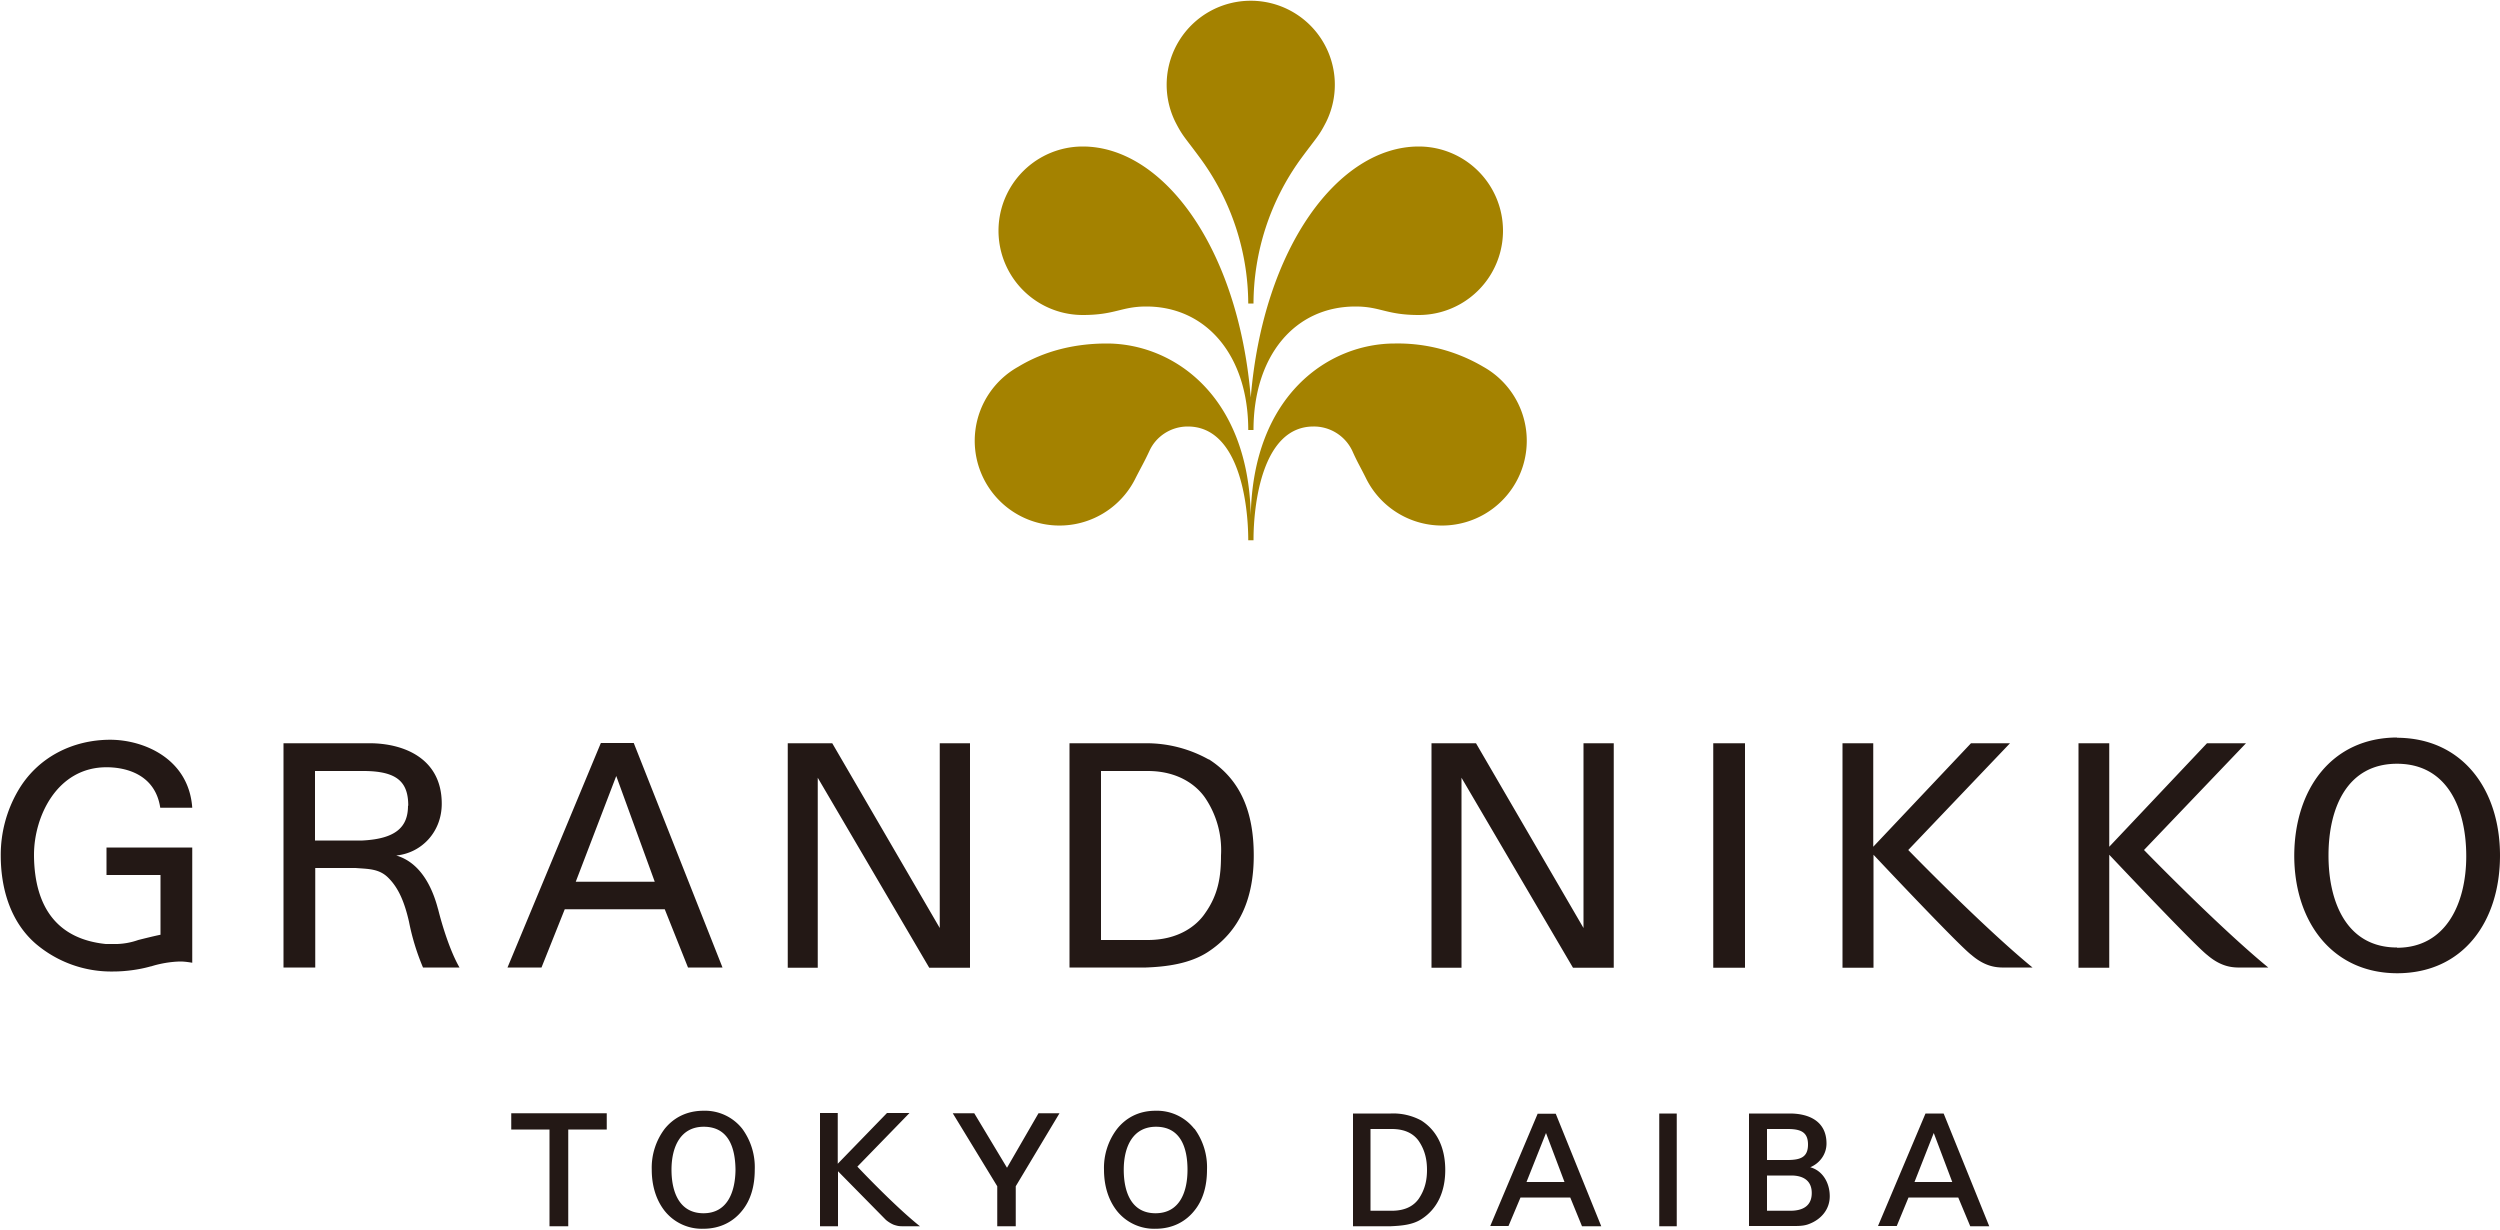 <svg xmlns="http://www.w3.org/2000/svg" viewBox="0 0 1000 492"><style>.st0{fill:#a48200}</style><path d="M500.3.3a33.6 33.6 0 0 1 30.2 48.4c-3 5.9-3.7 6-10.3 15a99.1 99.1 0 0 0-18.8 57.7h-2.1a99 99 0 0 0-18.9-57.7c-6.6-9-7.3-9.1-10.3-15A33.6 33.6 0 0 1 500.3.3" class="st0"/><path d="M501.4 172c0-29.7 16.5-49.4 40.8-49.4 10 0 12.3 3.4 25.3 3.4a33.7 33.7 0 1 0 0-67.4c-32 0-62.2 40.2-67.2 100.4-5-60.2-35.2-100.4-67.2-100.4a33.7 33.7 0 1 0 0 67.4c13 0 15.4-3.4 25.4-3.4 24.1 0 40.8 19.7 40.8 49.4h2z" class="st0"/><path d="M501.4 216.1c0-14.5 3.5-45.5 24-45.5a17 17 0 0 1 15.5 9.7c2.1 4.7 3 6 5.4 10.8a33.9 33.9 0 1 0 47-44.4 67.3 67.3 0 0 0-35.4-9.3c-26.3 0-56.6 20.4-57.6 68.7-1-48.3-31.3-68.7-57.6-68.7-12.9 0-25 3-35.4 9.3a33.9 33.9 0 1 0 47 44.4c2.4-4.7 3.3-6.1 5.5-10.8 2.6-5.7 8.5-9.7 15.3-9.7 20.6 0 24.2 31 24.2 45.5h2z" class="st0"/><path d="M240.3 297.3 203 387h13.6l9.3-23.3h40l9.3 23.3H289l-35.5-89.8h-13.1zm21.6 55.4h-31.6l16.2-42.3 15.4 42.3zm221.6-48.9a51 51 0 0 0-25.1-6.5h-30.6V387h30.6c8.2-.3 17.4-1.5 24.6-6.1 13-8.4 18.5-21.7 18.5-38.7 0-17-5-30.2-18-38.5zm4.9 38.4c0 8.2-1 15.5-6.3 23-3.4 5.1-10.7 10.8-23 10.8h-18.7v-67.6h18.7c12.3 0 19.6 5.8 23 10.8a37.3 37.3 0 0 1 6.3 23zm-112.5-44.9v73.9l-43-73.9h-17.8v89.8h12v-76l44.6 76H388v-89.8zm257.5 0v73.9l-43-73.9h-17.8v89.8h12v-76l44.6 76h16.3v-89.8zm51.9.2v89.6H698v-89.8h-12.7zm222 89.5h-10c-3 0-8 .5-14.4-5-4.8-3.6-39.2-40.1-39.2-40.1v45.2h-12.3v-89.8h12.3v41.4l39.1-41.4h15.6L857.6 340s29.7 30.6 49.7 47zm-94.3 0h-10c-3 0-8 .5-14.4-5-4.9-3.6-39.2-40.1-39.2-40.1v45.2H737v-89.8h12.3v41.4l39.1-41.4H804L763.3 340s29.7 30.6 49.7 47zm145.8-92c-26.2.1-41 20.8-41.1 47.2 0 26.4 15.1 47 41.1 47.1 26.5 0 41.2-20.7 41.2-47.1 0-26.4-15-47-41.2-47.1zm0 84c-20.1 0-27.4-18.1-27.4-36.8 0-19.3 7.6-36.7 27.4-36.7 20 0 27.7 17.7 27.7 37 0 18.7-8 36.6-27.7 36.6zM42.6 339v11h21.6v23.9c-2.6.5-8.9 2.1-8.9 2.1a28 28 0 0 1-8.4 1.6h-4.6c-19.4-2-28.4-14.7-28.7-35v-.7c0-15.3 9.2-35 29-35 7.9 0 19.5 2.9 21.5 16.2h12.8c-1.4-19.8-19.6-27.2-32.8-27.2-15 0-29.2 7-37 20.6a51 51 0 0 0-6.8 25.7c0 12.5 3.5 26.2 14 35.3a46.6 46.6 0 0 0 31 11.1c4.7 0 10.2-.7 14.8-2l.5-.1s5.3-1.8 11.6-1.9c2 0 4.7.5 4.7.5V339H42.6zm132.6 24.6c-2.5-9.6-7.5-18.7-16.7-21.4 10.1-1 18.2-9.4 18.2-20.7 0-18.7-16-24.2-28.8-24.2h-34.5V387h12.7v-39.8h16.1c5 .4 9.5.2 13.2 4 4 4 6.4 9.6 8.2 17.5a93 93 0 0 0 5.6 18.3h14.6c-3.7-6.4-6.9-16.6-8.6-23.5zm-12-41.3c0 8.3-4.6 13.2-18.2 13.9h-19v-27.8h19.3c13.7 0 18 4.5 18 13.9zm41.3 129.5h15.3v38.7h7.5v-38.7h15.4v-6.5h-38.2zm198.3 15.3-13.1-21.8h-8.6l17.8 29.2v16h7.4v-16l17.5-29.2h-8.4zm74.9-15.6a19 19 0 0 0-15.4-7.2h-.1c-6.9 0-12 3-15.4 7.3a25.7 25.7 0 0 0-5.2 16.3c0 6.5 1.8 12.2 5.2 16.5a19 19 0 0 0 15.4 7.1c7 0 12.2-3 15.6-7.3 3.4-4.2 5-9.8 5-16.3a26 26 0 0 0-5-16.4zm-2.7 16.4c0 9-3.2 17.4-12.8 17.4-9.6 0-12.7-8.4-12.7-17.4 0-9.3 3.7-17.2 12.9-17.2 9.6 0 12.6 8 12.6 17.2zm-193.6-23.6c-7 0-12.1 3-15.5 7.2a25.8 25.8 0 0 0-5.2 16.4c0 6.5 1.8 12.2 5.2 16.5a19 19 0 0 0 15.4 7.1c7 0 12.2-3 15.6-7.3 3.4-4.2 5-9.8 5-16.3a26 26 0 0 0-5-16.4 19 19 0 0 0-15.5-7.2zm12.8 23.6c-.1 9-3.3 17.4-12.8 17.4-9.6 0-12.8-8.4-12.8-17.4 0-9.3 3.7-17.2 12.9-17.2 9.7 0 12.6 8 12.7 17.2zm48.7-1.2 20.9-21.5h-9l-19.7 20.3v-20.3H328v45.3h7.2v-22l19.1 19.4s1.3 1.2 3.2 2c1.8.6 2.4.6 3.9.6h6.6l-.4-.3c-9.7-7.8-23.2-22-24.6-23.5zm225.6-18.5a23.6 23.6 0 0 0-12.2-2.8h-15.1v45.1h15.1c4.1-.2 8.6-.5 12.2-2.8 6.6-4.2 9.6-11.3 9.6-19.7 0-8.5-3-15.6-9.6-19.8zm2.3 19.8c0 4-.8 7.8-3.3 11.5-1.7 2.4-4.8 4.8-10.8 4.8h-8.5v-32.7h8.5c6 0 9.1 2.4 10.8 4.8 2.5 3.7 3.3 7.5 3.3 11.6zm44.3-22.6-19 45h7.3l4.8-11.4h19.9l4.7 11.5h7.7l-18.2-45H615zm10.7 27.4h-15.2l7.8-19.6 7.4 19.6zm37.9 17.7h7v-45.1h-7zm60.4-23.6c3.8-1.6 6.5-5.2 6.5-9.5 0-8.9-7-12-14.7-12h-16.3v45h17.6c2.2 0 4.4 0 6.4-.8 4.8-1.8 8.3-5.8 8.3-11.1 0-5.2-2.7-10.2-7.8-11.6zM715 464h-8.2v-12.4h8.2c5.1 0 8.2 1.1 8.2 6.2s-3 6.2-8.3 6.2zm9.7 13.2c0 5.2-3.6 7-8.2 7.1h-9.7v-14.1h9.7c4.6 0 8.2 1.9 8.2 7zm52.7-31.8h-7.2l-19 45h7.5l4.7-11.4h19.9l4.8 11.5h7.6l-18.2-45zm3.5 27.4h-15.1l7.7-19.6 7.4 19.6z" style="fill:#231815"/></svg>